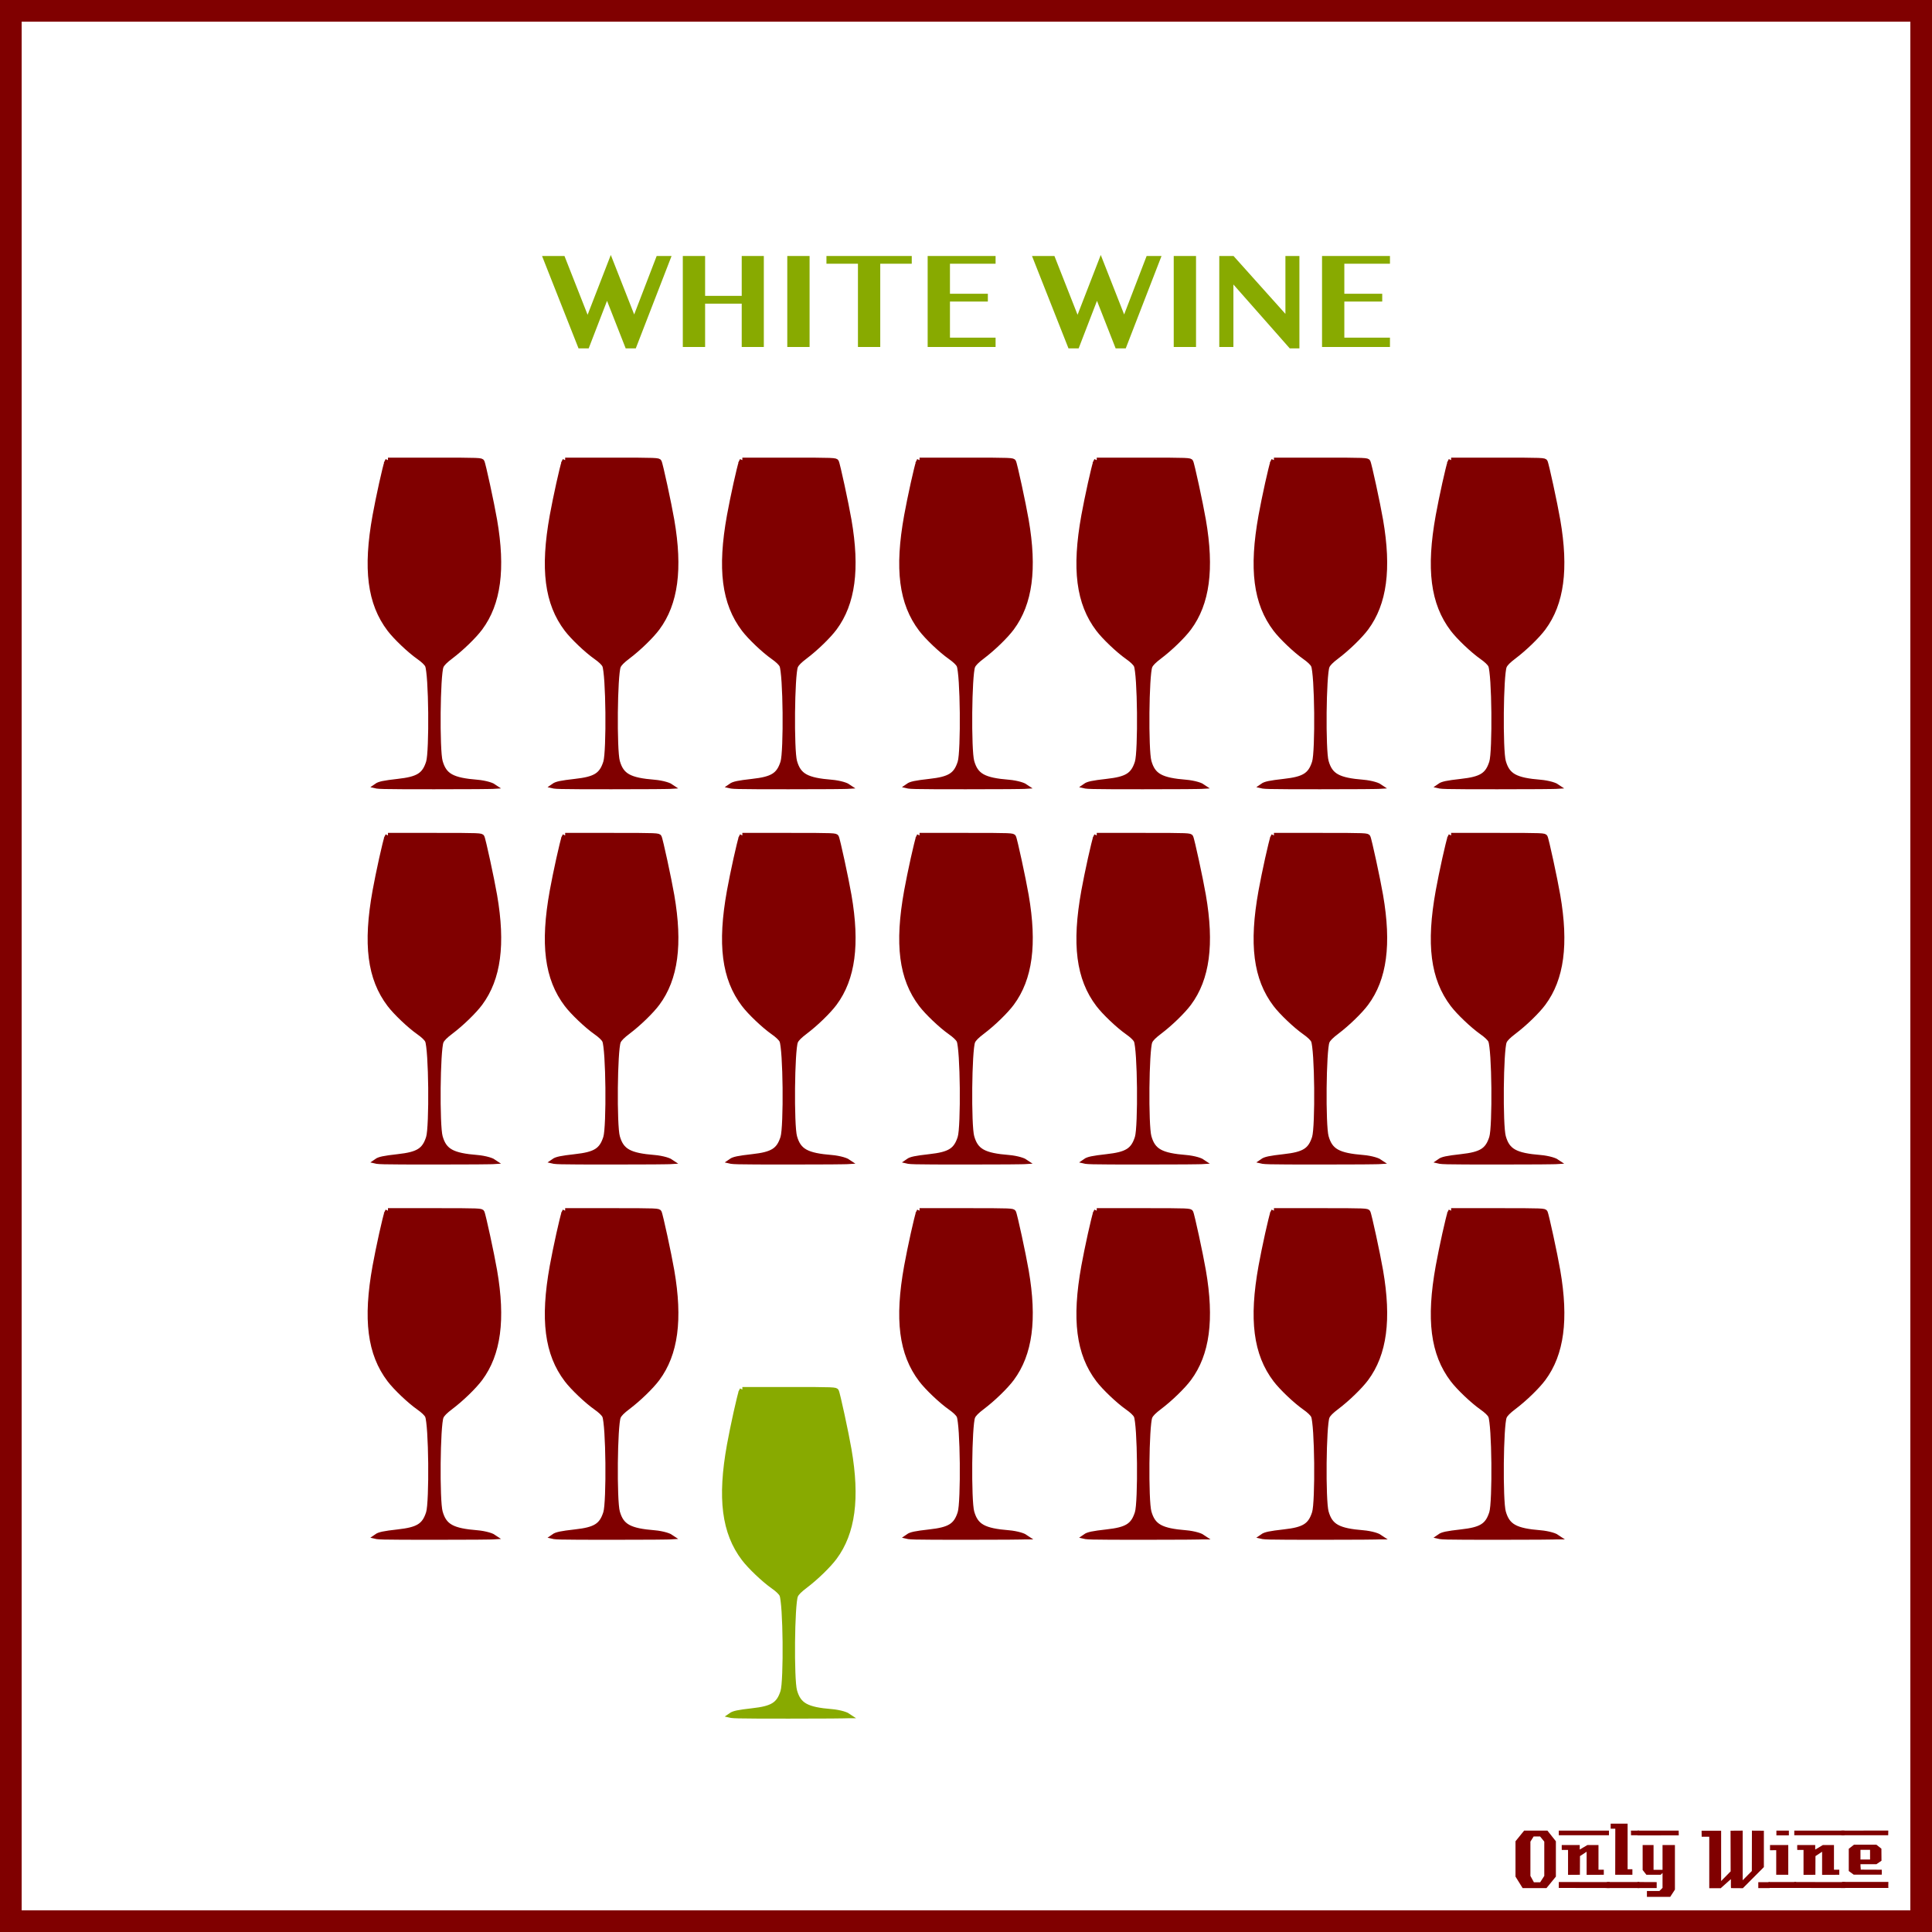 <?xml version="1.0" encoding="UTF-8" standalone="no"?>
<!-- Created with Inkscape (http://www.inkscape.org/) -->

<svg
   xmlns:svg="http://www.w3.org/2000/svg"
   xmlns="http://www.w3.org/2000/svg"
   xmlns:xlink="http://www.w3.org/1999/xlink"
   xmlns:sodipodi="http://sodipodi.sourceforge.net/DTD/sodipodi-0.dtd"
   xmlns:inkscape="http://www.inkscape.org/namespaces/inkscape"
   width="885.827"
   height="885.827"
   id="svg2"
   version="1.1"
   inkscape:version="0.48+devel r9772"
   sodipodi:docname="OnlyWine-119.svg">
  <rect width="100%" height="100%" fill="#808080" stroke="none"/>
  <g
     inkscape:label="Background"
     inkscape:groupmode="layer"
     id="layer1"
     transform="translate(0,-166.536)"
     sodipodi:insensitive="true">
    <rect
       style="color:#000000;fill:#ffffff;stroke:#800000;stroke-width:9.933;stroke-linecap:butt;stroke-linejoin:miter;stroke-miterlimit:4;stroke-opacity:1;stroke-dasharray:none;stroke-dashoffset:0;marker:none;visibility:visible;display:inline;overflow:visible;enable-background:accumulate"
       id="rect3840"
       width="875.901"
       height="875.894"
       x="4.963"
       y="171.502" />
    <g
       id="g3889"
       style="fill:#800000">
      <path
         d="m 713.379,1026.962 -4.32,5.28 -10.92,0 -3.28,-5.28 0,-16.2 3.96,-4.88 10.68,0 3.88,4.88 0,16.2 m -5.32,-0.32 0,-15.72 -1.92,-2.36 -2.96,0 -1.48,2.36 0,15.72 1.6,2.92 2.88,0 1.88,-2.92"
         style="font-size:40px;font-style:normal;font-variant:normal;font-weight:normal;font-stretch:normal;text-align:start;line-height:125%;letter-spacing:0px;word-spacing:0px;writing-mode:lr-tb;text-anchor:start;fill:#800000;fill-opacity:1;stroke:none;font-family:LambrettistA;-inkscape-font-specification:LambrettistA"
         id="path3847"
         inkscape:connector-curvature="0" />
      <path
         d="m 737.71,1008.002 -23,0 0,-2.12 23,0 0,2.12 m -2.36,18.12 c -3.733,0 -6.36,0.013 -7.88,0.04 l 0,-10.6 -3.04,2 -0.04,8.56 -5.44,0.04 c 0,0 0,-3.813 0,-11.44 l -2.88,0 c -0.027,-1.52 -0.027,-2.267 0,-2.24 l 8.24,0 0,2.08 3.52,-2.08 5.08,0 c -2e-5,0 -2e-5,3.773 0,11.32 l 2.44,0 0,2.32 m 2.68,6.08 -23.32,-0.04 0,-2.72 23.32,0.04 c -2e-5,0 -2e-5,0.907 0,2.72"
         style="font-size:40px;font-style:normal;font-variant:normal;font-weight:normal;font-stretch:normal;text-align:start;line-height:125%;letter-spacing:0px;word-spacing:0px;writing-mode:lr-tb;text-anchor:start;fill:#800000;fill-opacity:1;stroke:none;font-family:LambrettistA;-inkscape-font-specification:LambrettistA"
         id="path3849"
         inkscape:connector-curvature="0" />
      <path
         d="m 751.538,1008.002 -3.72,0 c -10e-6,-0.72 -10e-6,-1.12 0,-1.2 -0.027,-0.08 -0.04,-0.387 -0.04,-0.92 l 3.76,0 0,2.12 m -3.08,18.12 -7.88,0 0.04,-21.12 -2.12,0 0,-2.32 7.76,0 0,20.92 2.2,0 0,2.52 m 3.2,6.08 -14.88,0 c 0,0 0,-0.92 0,-2.76 l 14.84,0 c -10e-6,0.747 0.013,1.667 0.04,2.76"
         style="font-size:40px;font-style:normal;font-variant:normal;font-weight:normal;font-stretch:normal;text-align:start;line-height:125%;letter-spacing:0px;word-spacing:0px;writing-mode:lr-tb;text-anchor:start;fill:#800000;fill-opacity:1;stroke:none;font-family:LambrettistA;-inkscape-font-specification:LambrettistA"
         id="path3851"
         inkscape:connector-curvature="0" />
      <path
         d="m 769.717,1008.042 -18.92,0.04 c 0,-1.467 0,-2.2 0,-2.2 l 18.88,0 c 0.027,1.333 0.04,2.053 0.04,2.16 m -1.76,24.88 -2.16,3.32 -10.68,0 0,-2.68 5.72,0 1.44,-1.44 0,-6.84 -0.84,0.84 -6.56,0 -1.72,-2.2 0,-11.44 5,0 0,11.36 4.12,0 0,-11.36 5.68,0 0,20.44 m -8.36,-0.72 -8.8,0 0,-2.76 8.8,0.04 0,2.72"
         style="font-size:40px;font-style:normal;font-variant:normal;font-weight:normal;font-stretch:normal;text-align:start;line-height:125%;letter-spacing:0px;word-spacing:0px;writing-mode:lr-tb;text-anchor:start;fill:#800000;fill-opacity:1;stroke:none;font-family:LambrettistA;-inkscape-font-specification:LambrettistA"
         id="path3853"
         inkscape:connector-curvature="0" />
      <path
         d="m 811.381,1032.242 -5.2,0 0,-2.72 5.2,0 0,2.72 m -2.64,-9.64 -9.64,9.68 c -2,0 -3.8,-0.013 -5.4,-0.04 -0.08,0 -0.107,-1.373 -0.08,-4.12 l -4.76,4.24 c -10e-6,-0.027 -0.013,-0.053 -0.04,-0.08 l -5.12,0 c -10e-6,0 -10e-6,-7.867 0,-23.6 l -3.48,0 -0.04,-2.76 8.96,0 0,23.08 4.36,-4.44 -0.04,-18.64 c 2.187,10e-5 4.04,-0.013 5.56,-0.04 l 0,22.76 4.2,-4.24 0.04,-18.52 c 1.387,0.027 3.213,0.04 5.48,0.04 -3e-5,3.28 -3e-5,8.84 0,16.68"
         style="font-size:40px;font-style:normal;font-variant:normal;font-weight:normal;font-stretch:normal;text-align:start;line-height:125%;letter-spacing:0px;word-spacing:0px;writing-mode:lr-tb;text-anchor:start;fill:#800000;fill-opacity:1;stroke:none;font-family:LambrettistA;-inkscape-font-specification:LambrettistA"
         id="path3855"
         inkscape:connector-curvature="0" />
      <path
         d="m 820.202,1008.042 -5.72,0 0,-2.16 5.72,0 0,2.16 m -0.28,18.08 -5.52,0 c -0.027,-2.16 -0.027,-5.92 0,-11.28 l -2.84,0.04 c -0.027,-1.573 -0.027,-2.373 0,-2.4 l 8.36,0 0,13.64 m 3.6,6.04 -12.64,0 c 0,0 0,-0.907 0,-2.72 l 12.64,0 0,2.72"
         style="font-size:40px;font-style:normal;font-variant:normal;font-weight:normal;font-stretch:normal;text-align:start;line-height:125%;letter-spacing:0px;word-spacing:0px;writing-mode:lr-tb;text-anchor:start;fill:#800000;fill-opacity:1;stroke:none;font-family:LambrettistA;-inkscape-font-specification:LambrettistA"
         id="path3857"
         inkscape:connector-curvature="0" />
      <path
         d="m 845.679,1008.002 -23,0 0,-2.12 23,0 0,2.12 m -2.36,18.12 c -3.733,0 -6.36,0.013 -7.88,0.04 l 0,-10.6 -3.04,2 -0.04,8.56 -5.44,0.04 c 0,0 0,-3.813 0,-11.44 l -2.88,0 c -0.027,-1.52 -0.027,-2.267 0,-2.24 l 8.24,0 0,2.08 3.52,-2.08 5.08,0 c -2e-5,0 -2e-5,3.773 0,11.32 l 2.44,0 0,2.32 m 2.68,6.08 -23.32,-0.04 0,-2.72 23.32,0.04 c -2e-5,0 -2e-5,0.907 0,2.72"
         style="font-size:40px;font-style:normal;font-variant:normal;font-weight:normal;font-stretch:normal;text-align:start;line-height:125%;letter-spacing:0px;word-spacing:0px;writing-mode:lr-tb;text-anchor:start;fill:#800000;fill-opacity:1;stroke:none;font-family:LambrettistA;-inkscape-font-specification:LambrettistA"
         id="path3859"
         inkscape:connector-curvature="0" />
      <path
         d="m 865.787,1005.842 -0.04,2.16 -21.48,0 c 0,10e-5 0,-0.707 0,-2.12 l 21.52,-0.04 m -3,20.24 -12.84,0 -2.28,-1.68 0,-10.2 2.4,-1.88 10.24,0 2.32,1.84 0.04,5.52 -2.32,1.6 -7.32,0 c -10e-6,0.64 0.013,1.067 0.04,1.28 0.053,0.213 0.08,0.613 0.08,1.2 l 9.64,0.04 c 0.053,0.907 0.053,1.667 0,2.28 m 3.04,6.08 -21.24,0 c 0,0 0,-0.92 0,-2.76 l 21.24,0 c -0.053,1.493 -0.053,2.413 0,2.76 m -8.4,-13.04 0,-4.44 -4.4,0 0,4.44 4.4,0"
         style="font-size:40px;font-style:normal;font-variant:normal;font-weight:normal;font-stretch:normal;text-align:start;line-height:125%;letter-spacing:0px;word-spacing:0px;writing-mode:lr-tb;text-anchor:start;fill:#800000;fill-opacity:1;stroke:none;font-family:LambrettistA;-inkscape-font-specification:LambrettistA"
         id="path3861"
         inkscape:connector-curvature="0" />
    </g>
  </g>
  <g
     inkscape:groupmode="layer"
     id="layer2"
     inkscape:label="Draw">
    <g
       id="g7421">
      <g
         transform="translate(-1.1083237e-6,15)"
         id="g239776">
        <path
           inkscape:connector-curvature="0"
           id="path5180"
           d="m 177.882,196.015 21.324,0 c 10.422,0 15.797,0.012 18.613,0.126 1.408,0.057 2.185,0.14 2.599,0.253 0.413,0.113 0.444,0.2 0.548,0.393 0.016,0.03 0.068,0.164 0.126,0.351 0.058,0.187 0.129,0.427 0.211,0.73 0.163,0.607 0.371,1.436 0.604,2.416 0.467,1.961 1.05,4.558 1.658,7.361 1.216,5.606 2.519,12.034 3.175,15.832 3.877,22.456 1.761,38.177 -6.616,49.462 -2.744,3.696 -8.564,9.341 -13.401,12.994 -2.622,1.981 -4.002,3.351 -4.509,4.565 -0.218,0.522 -0.377,1.46 -0.534,2.781 -0.156,1.321 -0.293,3.016 -0.407,4.945 -0.228,3.857 -0.374,8.696 -0.421,13.584 -0.047,4.888 0.003,9.826 0.155,13.865 0.152,4.039 0.4,7.149 0.787,8.513 0.923,3.257 2.303,5.438 4.917,6.883 2.613,1.445 6.423,2.172 12.207,2.641 1.666,0.135 3.57,0.502 5.043,0.927 0.737,0.213 1.364,0.451 1.798,0.66 0.165,0.08 0.265,0.142 0.365,0.211 -0.047,0.003 -0.071,0.012 -0.126,0.014 -0.365,0.016 -0.903,0.028 -1.601,0.042 -1.396,0.028 -3.419,0.05 -5.914,0.07 -4.989,0.04 -11.871,0.06 -19.442,0.056 -12.275,-0.007 -19.13,-0.021 -22.813,-0.112 -1.841,-0.046 -2.901,-0.111 -3.414,-0.197 -0.057,-0.01 -0.083,-0.018 -0.126,-0.028 1.229,-0.864 3.242,-1.315 9.805,-2.051 4.594,-0.515 7.616,-1.207 9.749,-2.529 2.133,-1.322 3.333,-3.273 4.27,-6.195 0.423,-1.318 0.681,-4.473 0.843,-8.597 0.162,-4.125 0.223,-9.195 0.169,-14.216 -0.054,-5.021 -0.215,-9.992 -0.464,-13.935 -0.124,-1.971 -0.28,-3.68 -0.45,-5.015 -0.17,-1.335 -0.334,-2.277 -0.576,-2.781 -0.495,-1.029 -2.03,-2.453 -4.018,-3.849 -4.214,-2.959 -10.556,-8.993 -13.359,-12.685 -9.045,-11.913 -11.074,-27.591 -6.659,-52.046 0.725,-4.016 1.907,-9.776 2.992,-14.694 0.542,-2.459 1.069,-4.7 1.489,-6.42 0.21,-0.86 0.396,-1.596 0.548,-2.149 0.152,-0.553 0.275,-0.932 0.337,-1.068 l 0.52,-1.11 z"
           style="font-size:medium;font-style:normal;font-variant:normal;font-weight:normal;font-stretch:normal;text-indent:0;text-align:start;text-decoration:none;line-height:normal;letter-spacing:normal;word-spacing:normal;text-transform:none;direction:ltr;block-progression:tb;writing-mode:lr-tb;text-anchor:start;baseline-shift:baseline;color:#000000;fill:#800000;fill-opacity:1;fill-rule:nonzero;stroke:#800000;stroke-width:2.382;stroke-miterlimit:4;stroke-dasharray:none;marker:none;visibility:visible;display:inline;overflow:visible;enable-background:accumulate;font-family:Sans;-inkscape-font-specification:Sans" />
        <path
           style="font-size:medium;font-style:normal;font-variant:normal;font-weight:normal;font-stretch:normal;text-indent:0;text-align:start;text-decoration:none;line-height:normal;letter-spacing:normal;word-spacing:normal;text-transform:none;direction:ltr;block-progression:tb;writing-mode:lr-tb;text-anchor:start;baseline-shift:baseline;color:#000000;fill:#800000;fill-opacity:1;fill-rule:nonzero;stroke:#800000;stroke-width:2.382;stroke-miterlimit:4;stroke-dasharray:none;marker:none;visibility:visible;display:inline;overflow:visible;enable-background:accumulate;font-family:Sans;-inkscape-font-specification:Sans"
           d="m 259.126,196.015 21.324,0 c 10.422,0 15.797,0.012 18.613,0.126 1.408,0.057 2.185,0.14 2.599,0.253 0.413,0.113 0.444,0.2 0.548,0.393 0.016,0.03 0.068,0.164 0.126,0.351 0.058,0.187 0.129,0.427 0.211,0.73 0.163,0.607 0.371,1.436 0.604,2.416 0.467,1.961 1.05,4.558 1.658,7.361 1.216,5.606 2.519,12.034 3.175,15.832 3.877,22.456 1.761,38.177 -6.616,49.462 -2.744,3.696 -8.564,9.341 -13.401,12.994 -2.622,1.981 -4.002,3.351 -4.509,4.565 -0.218,0.522 -0.377,1.46 -0.534,2.781 -0.156,1.321 -0.293,3.016 -0.407,4.945 -0.228,3.857 -0.374,8.696 -0.421,13.584 -0.047,4.888 0.003,9.826 0.155,13.865 0.152,4.039 0.4,7.149 0.787,8.513 0.923,3.257 2.303,5.438 4.917,6.883 2.613,1.445 6.423,2.172 12.207,2.641 1.666,0.135 3.57,0.502 5.043,0.927 0.737,0.213 1.364,0.451 1.798,0.66 0.165,0.08 0.265,0.142 0.365,0.211 -0.047,0.003 -0.071,0.012 -0.126,0.014 -0.365,0.016 -0.903,0.028 -1.601,0.042 -1.396,0.028 -3.419,0.05 -5.914,0.07 -4.989,0.04 -11.871,0.06 -19.442,0.056 -12.275,-0.007 -19.13,-0.021 -22.813,-0.112 -1.841,-0.046 -2.901,-0.111 -3.414,-0.197 -0.057,-0.01 -0.083,-0.018 -0.126,-0.028 1.229,-0.864 3.242,-1.315 9.805,-2.051 4.594,-0.515 7.616,-1.207 9.749,-2.529 2.133,-1.322 3.333,-3.273 4.27,-6.195 0.423,-1.318 0.681,-4.473 0.843,-8.597 0.162,-4.125 0.223,-9.195 0.169,-14.216 -0.054,-5.021 -0.215,-9.992 -0.464,-13.935 -0.124,-1.971 -0.28,-3.68 -0.45,-5.015 -0.17,-1.335 -0.334,-2.277 -0.576,-2.781 -0.495,-1.029 -2.03,-2.453 -4.018,-3.849 -4.214,-2.959 -10.556,-8.993 -13.359,-12.685 -9.045,-11.913 -11.074,-27.591 -6.659,-52.046 0.725,-4.016 1.907,-9.776 2.992,-14.694 0.542,-2.459 1.069,-4.7 1.489,-6.42 0.21,-0.86 0.396,-1.596 0.548,-2.149 0.152,-0.553 0.275,-0.932 0.337,-1.068 l 0.52,-1.11 z"
           id="path239616"
           inkscape:connector-curvature="0" />
        <path
           inkscape:connector-curvature="0"
           id="path239618"
           d="m 340.37,196.015 21.324,0 c 10.422,0 15.797,0.012 18.613,0.126 1.408,0.057 2.185,0.14 2.599,0.253 0.413,0.113 0.444,0.2 0.548,0.393 0.016,0.03 0.068,0.164 0.126,0.351 0.058,0.187 0.129,0.427 0.211,0.73 0.163,0.607 0.371,1.436 0.604,2.416 0.467,1.961 1.05,4.558 1.658,7.361 1.216,5.606 2.519,12.034 3.175,15.832 3.877,22.456 1.761,38.177 -6.616,49.462 -2.744,3.696 -8.564,9.341 -13.401,12.994 -2.622,1.981 -4.002,3.351 -4.509,4.565 -0.218,0.522 -0.377,1.46 -0.534,2.781 -0.156,1.321 -0.293,3.016 -0.407,4.945 -0.228,3.857 -0.374,8.696 -0.421,13.584 -0.047,4.888 0.003,9.826 0.155,13.865 0.152,4.039 0.4,7.149 0.787,8.513 0.923,3.257 2.303,5.438 4.917,6.883 2.613,1.445 6.423,2.172 12.207,2.641 1.666,0.135 3.57,0.502 5.043,0.927 0.737,0.213 1.364,0.451 1.798,0.66 0.165,0.08 0.265,0.142 0.365,0.211 -0.047,0.003 -0.071,0.012 -0.126,0.014 -0.365,0.016 -0.903,0.028 -1.601,0.042 -1.396,0.028 -3.419,0.05 -5.914,0.07 -4.989,0.04 -11.871,0.06 -19.442,0.056 -12.275,-0.007 -19.13,-0.021 -22.813,-0.112 -1.841,-0.046 -2.901,-0.111 -3.414,-0.197 -0.057,-0.01 -0.083,-0.018 -0.126,-0.028 1.229,-0.864 3.242,-1.315 9.805,-2.051 4.594,-0.515 7.616,-1.207 9.749,-2.529 2.133,-1.322 3.333,-3.273 4.27,-6.195 0.423,-1.318 0.681,-4.473 0.843,-8.597 0.162,-4.125 0.223,-9.195 0.169,-14.216 -0.054,-5.021 -0.215,-9.992 -0.464,-13.935 -0.124,-1.971 -0.28,-3.68 -0.45,-5.015 -0.17,-1.335 -0.334,-2.277 -0.576,-2.781 -0.495,-1.029 -2.03,-2.453 -4.018,-3.849 -4.214,-2.959 -10.556,-8.993 -13.359,-12.685 -9.045,-11.913 -11.074,-27.591 -6.659,-52.046 0.725,-4.016 1.907,-9.776 2.992,-14.694 0.542,-2.459 1.069,-4.7 1.489,-6.42 0.21,-0.86 0.396,-1.596 0.548,-2.149 0.152,-0.553 0.275,-0.932 0.337,-1.068 l 0.52,-1.11 z"
           style="font-size:medium;font-style:normal;font-variant:normal;font-weight:normal;font-stretch:normal;text-indent:0;text-align:start;text-decoration:none;line-height:normal;letter-spacing:normal;word-spacing:normal;text-transform:none;direction:ltr;block-progression:tb;writing-mode:lr-tb;text-anchor:start;baseline-shift:baseline;color:#000000;fill:#800000;fill-opacity:1;fill-rule:nonzero;stroke:#800000;stroke-width:2.382;stroke-miterlimit:4;stroke-dasharray:none;marker:none;visibility:visible;display:inline;overflow:visible;enable-background:accumulate;font-family:Sans;-inkscape-font-specification:Sans" />
        <path
           style="font-size:medium;font-style:normal;font-variant:normal;font-weight:normal;font-stretch:normal;text-indent:0;text-align:start;text-decoration:none;line-height:normal;letter-spacing:normal;word-spacing:normal;text-transform:none;direction:ltr;block-progression:tb;writing-mode:lr-tb;text-anchor:start;baseline-shift:baseline;color:#000000;fill:#800000;fill-opacity:1;fill-rule:nonzero;stroke:#800000;stroke-width:2.382;stroke-miterlimit:4;stroke-dasharray:none;marker:none;visibility:visible;display:inline;overflow:visible;enable-background:accumulate;font-family:Sans;-inkscape-font-specification:Sans"
           d="m 421.615,196.015 21.324,0 c 10.422,0 15.797,0.012 18.613,0.126 1.408,0.057 2.185,0.14 2.599,0.253 0.413,0.113 0.444,0.2 0.548,0.393 0.016,0.03 0.068,0.164 0.126,0.351 0.058,0.187 0.129,0.427 0.211,0.73 0.163,0.607 0.371,1.436 0.604,2.416 0.467,1.961 1.05,4.558 1.658,7.361 1.216,5.606 2.519,12.034 3.175,15.832 3.877,22.456 1.761,38.177 -6.616,49.462 -2.744,3.696 -8.564,9.341 -13.401,12.994 -2.622,1.981 -4.002,3.351 -4.509,4.565 -0.218,0.522 -0.377,1.46 -0.534,2.781 -0.156,1.321 -0.293,3.016 -0.407,4.945 -0.228,3.857 -0.374,8.696 -0.421,13.584 -0.047,4.888 0.003,9.826 0.155,13.865 0.152,4.039 0.4,7.149 0.787,8.513 0.923,3.257 2.303,5.438 4.917,6.883 2.613,1.445 6.423,2.172 12.207,2.641 1.666,0.135 3.57,0.502 5.043,0.927 0.737,0.213 1.364,0.451 1.798,0.66 0.165,0.08 0.265,0.142 0.365,0.211 -0.047,0.003 -0.071,0.012 -0.126,0.014 -0.365,0.016 -0.903,0.028 -1.601,0.042 -1.396,0.028 -3.419,0.05 -5.914,0.07 -4.989,0.04 -11.871,0.06 -19.442,0.056 -12.275,-0.007 -19.13,-0.021 -22.813,-0.112 -1.841,-0.046 -2.901,-0.111 -3.414,-0.197 -0.057,-0.01 -0.083,-0.018 -0.126,-0.028 1.229,-0.864 3.242,-1.315 9.805,-2.051 4.594,-0.515 7.616,-1.207 9.749,-2.529 2.133,-1.322 3.333,-3.273 4.27,-6.195 0.423,-1.318 0.681,-4.473 0.843,-8.597 0.162,-4.125 0.223,-9.195 0.169,-14.216 -0.054,-5.021 -0.215,-9.992 -0.464,-13.935 -0.124,-1.971 -0.28,-3.68 -0.45,-5.015 -0.17,-1.335 -0.334,-2.277 -0.576,-2.781 -0.495,-1.029 -2.03,-2.453 -4.018,-3.849 -4.214,-2.959 -10.556,-8.993 -13.359,-12.685 -9.045,-11.913 -11.074,-27.591 -6.659,-52.046 0.725,-4.016 1.907,-9.776 2.992,-14.694 0.542,-2.459 1.069,-4.7 1.489,-6.42 0.21,-0.86 0.396,-1.596 0.548,-2.149 0.152,-0.553 0.275,-0.932 0.337,-1.068 l 0.52,-1.11 z"
           id="path239620"
           inkscape:connector-curvature="0" />
        <path
           inkscape:connector-curvature="0"
           id="path239622"
           d="m 502.859,196.015 21.324,0 c 10.422,0 15.797,0.012 18.613,0.126 1.408,0.057 2.185,0.14 2.599,0.253 0.413,0.113 0.444,0.2 0.548,0.393 0.016,0.03 0.068,0.164 0.126,0.351 0.058,0.187 0.129,0.427 0.211,0.73 0.163,0.607 0.371,1.436 0.604,2.416 0.467,1.961 1.05,4.558 1.658,7.361 1.216,5.606 2.519,12.034 3.175,15.832 3.877,22.456 1.761,38.177 -6.616,49.462 -2.744,3.696 -8.564,9.341 -13.401,12.994 -2.622,1.981 -4.002,3.351 -4.509,4.565 -0.218,0.522 -0.377,1.46 -0.534,2.781 -0.156,1.321 -0.293,3.016 -0.407,4.945 -0.228,3.857 -0.374,8.696 -0.421,13.584 -0.047,4.888 0.003,9.826 0.155,13.865 0.152,4.039 0.4,7.149 0.787,8.513 0.923,3.257 2.303,5.438 4.917,6.883 2.613,1.445 6.423,2.172 12.207,2.641 1.666,0.135 3.57,0.502 5.043,0.927 0.737,0.213 1.364,0.451 1.798,0.66 0.165,0.08 0.265,0.142 0.365,0.211 -0.047,0.003 -0.071,0.012 -0.126,0.014 -0.365,0.016 -0.903,0.028 -1.601,0.042 -1.396,0.028 -3.419,0.05 -5.914,0.07 -4.989,0.04 -11.871,0.06 -19.442,0.056 -12.275,-0.007 -19.13,-0.021 -22.813,-0.112 -1.841,-0.046 -2.901,-0.111 -3.414,-0.197 -0.057,-0.01 -0.083,-0.018 -0.126,-0.028 1.229,-0.864 3.242,-1.315 9.805,-2.051 4.594,-0.515 7.616,-1.207 9.749,-2.529 2.133,-1.322 3.333,-3.273 4.27,-6.195 0.423,-1.318 0.681,-4.473 0.843,-8.597 0.162,-4.125 0.223,-9.195 0.169,-14.216 -0.054,-5.021 -0.215,-9.992 -0.464,-13.935 -0.124,-1.971 -0.28,-3.68 -0.45,-5.015 -0.17,-1.335 -0.334,-2.277 -0.576,-2.781 -0.495,-1.029 -2.03,-2.453 -4.018,-3.849 -4.214,-2.959 -10.556,-8.993 -13.359,-12.685 -9.045,-11.913 -11.074,-27.591 -6.659,-52.046 0.725,-4.016 1.907,-9.776 2.992,-14.694 0.542,-2.459 1.069,-4.7 1.489,-6.42 0.21,-0.86 0.396,-1.596 0.548,-2.149 0.152,-0.553 0.275,-0.932 0.337,-1.068 l 0.52,-1.11 z"
           style="font-size:medium;font-style:normal;font-variant:normal;font-weight:normal;font-stretch:normal;text-indent:0;text-align:start;text-decoration:none;line-height:normal;letter-spacing:normal;word-spacing:normal;text-transform:none;direction:ltr;block-progression:tb;writing-mode:lr-tb;text-anchor:start;baseline-shift:baseline;color:#000000;fill:#800000;fill-opacity:1;fill-rule:nonzero;stroke:#800000;stroke-width:2.382;stroke-miterlimit:4;stroke-dasharray:none;marker:none;visibility:visible;display:inline;overflow:visible;enable-background:accumulate;font-family:Sans;-inkscape-font-specification:Sans" />
        <path
           style="font-size:medium;font-style:normal;font-variant:normal;font-weight:normal;font-stretch:normal;text-indent:0;text-align:start;text-decoration:none;line-height:normal;letter-spacing:normal;word-spacing:normal;text-transform:none;direction:ltr;block-progression:tb;writing-mode:lr-tb;text-anchor:start;baseline-shift:baseline;color:#000000;fill:#800000;fill-opacity:1;fill-rule:nonzero;stroke:#800000;stroke-width:2.382;stroke-miterlimit:4;stroke-dasharray:none;marker:none;visibility:visible;display:inline;overflow:visible;enable-background:accumulate;font-family:Sans;-inkscape-font-specification:Sans"
           d="m 584.103,196.015 21.324,0 c 10.422,0 15.797,0.012 18.613,0.126 1.408,0.057 2.185,0.14 2.599,0.253 0.413,0.113 0.444,0.2 0.548,0.393 0.016,0.03 0.068,0.164 0.126,0.351 0.058,0.187 0.129,0.427 0.211,0.73 0.163,0.607 0.371,1.436 0.604,2.416 0.467,1.961 1.05,4.558 1.658,7.361 1.216,5.606 2.519,12.034 3.175,15.832 3.877,22.456 1.761,38.177 -6.616,49.462 -2.744,3.696 -8.564,9.341 -13.401,12.994 -2.622,1.981 -4.002,3.351 -4.509,4.565 -0.218,0.522 -0.377,1.46 -0.534,2.781 -0.156,1.321 -0.293,3.016 -0.407,4.945 -0.228,3.857 -0.374,8.696 -0.421,13.584 -0.047,4.888 0.003,9.826 0.155,13.865 0.152,4.039 0.4,7.149 0.787,8.513 0.923,3.257 2.303,5.438 4.917,6.883 2.613,1.445 6.423,2.172 12.207,2.641 1.666,0.135 3.57,0.502 5.043,0.927 0.737,0.213 1.364,0.451 1.798,0.66 0.165,0.08 0.265,0.142 0.365,0.211 -0.047,0.003 -0.071,0.012 -0.126,0.014 -0.365,0.016 -0.903,0.028 -1.601,0.042 -1.396,0.028 -3.419,0.05 -5.914,0.07 -4.989,0.04 -11.871,0.06 -19.442,0.056 -12.275,-0.007 -19.13,-0.021 -22.813,-0.112 -1.841,-0.046 -2.901,-0.111 -3.414,-0.197 -0.057,-0.01 -0.083,-0.018 -0.126,-0.028 1.229,-0.864 3.242,-1.315 9.805,-2.051 4.594,-0.515 7.616,-1.207 9.749,-2.529 2.133,-1.322 3.333,-3.273 4.27,-6.195 0.423,-1.318 0.681,-4.473 0.843,-8.597 0.162,-4.125 0.223,-9.195 0.169,-14.216 -0.054,-5.021 -0.215,-9.992 -0.464,-13.935 -0.124,-1.971 -0.28,-3.68 -0.45,-5.015 -0.17,-1.335 -0.334,-2.277 -0.576,-2.781 -0.495,-1.029 -2.03,-2.453 -4.018,-3.849 -4.214,-2.959 -10.556,-8.993 -13.359,-12.685 -9.045,-11.913 -11.074,-27.591 -6.659,-52.046 0.725,-4.016 1.907,-9.776 2.992,-14.694 0.542,-2.459 1.069,-4.7 1.489,-6.42 0.21,-0.86 0.396,-1.596 0.548,-2.149 0.152,-0.553 0.275,-0.932 0.337,-1.068 l 0.52,-1.11 z"
           id="path239624"
           inkscape:connector-curvature="0" />
        <path
           inkscape:connector-curvature="0"
           id="path239626"
           d="m 665.347,196.015 21.324,0 c 10.422,0 15.797,0.012 18.613,0.126 1.408,0.057 2.185,0.14 2.599,0.253 0.413,0.113 0.444,0.2 0.548,0.393 0.016,0.03 0.068,0.164 0.126,0.351 0.058,0.187 0.129,0.427 0.211,0.73 0.163,0.607 0.371,1.436 0.604,2.416 0.467,1.961 1.05,4.558 1.658,7.361 1.216,5.606 2.519,12.034 3.175,15.832 3.877,22.456 1.761,38.177 -6.616,49.462 -2.744,3.696 -8.564,9.341 -13.401,12.994 -2.622,1.981 -4.002,3.351 -4.509,4.565 -0.218,0.522 -0.377,1.46 -0.534,2.781 -0.156,1.321 -0.293,3.016 -0.407,4.945 -0.228,3.857 -0.374,8.696 -0.421,13.584 -0.047,4.888 0.003,9.826 0.155,13.865 0.152,4.039 0.4,7.149 0.787,8.513 0.923,3.257 2.303,5.438 4.917,6.883 2.613,1.445 6.423,2.172 12.207,2.641 1.666,0.135 3.57,0.502 5.043,0.927 0.737,0.213 1.364,0.451 1.798,0.66 0.165,0.08 0.265,0.142 0.365,0.211 -0.047,0.003 -0.071,0.012 -0.126,0.014 -0.365,0.016 -0.903,0.028 -1.601,0.042 -1.396,0.028 -3.419,0.05 -5.914,0.07 -4.989,0.04 -11.871,0.06 -19.442,0.056 -12.275,-0.007 -19.13,-0.021 -22.813,-0.112 -1.841,-0.046 -2.901,-0.111 -3.414,-0.197 -0.057,-0.01 -0.083,-0.018 -0.126,-0.028 1.229,-0.864 3.242,-1.315 9.805,-2.051 4.594,-0.515 7.616,-1.207 9.749,-2.529 2.133,-1.322 3.333,-3.273 4.27,-6.195 0.423,-1.318 0.681,-4.473 0.843,-8.597 0.162,-4.125 0.223,-9.195 0.169,-14.216 -0.054,-5.021 -0.215,-9.992 -0.464,-13.935 -0.124,-1.971 -0.28,-3.68 -0.45,-5.015 -0.17,-1.335 -0.334,-2.277 -0.576,-2.781 -0.495,-1.029 -2.03,-2.453 -4.018,-3.849 -4.214,-2.959 -10.556,-8.993 -13.359,-12.685 -9.045,-11.913 -11.074,-27.591 -6.659,-52.046 0.725,-4.016 1.907,-9.776 2.992,-14.694 0.542,-2.459 1.069,-4.7 1.489,-6.42 0.21,-0.86 0.396,-1.596 0.548,-2.149 0.152,-0.553 0.275,-0.932 0.337,-1.068 l 0.52,-1.11 z"
           style="font-size:medium;font-style:normal;font-variant:normal;font-weight:normal;font-stretch:normal;text-indent:0;text-align:start;text-decoration:none;line-height:normal;letter-spacing:normal;word-spacing:normal;text-transform:none;direction:ltr;block-progression:tb;writing-mode:lr-tb;text-anchor:start;baseline-shift:baseline;color:#000000;fill:#800000;fill-opacity:1;fill-rule:nonzero;stroke:#800000;stroke-width:2.382;stroke-miterlimit:4;stroke-dasharray:none;marker:none;visibility:visible;display:inline;overflow:visible;enable-background:accumulate;font-family:Sans;-inkscape-font-specification:Sans" />
        <path
           style="font-size:medium;font-style:normal;font-variant:normal;font-weight:normal;font-stretch:normal;text-indent:0;text-align:start;text-decoration:none;line-height:normal;letter-spacing:normal;word-spacing:normal;text-transform:none;direction:ltr;block-progression:tb;writing-mode:lr-tb;text-anchor:start;baseline-shift:baseline;color:#000000;fill:#800000;fill-opacity:1;fill-rule:nonzero;stroke:#800000;stroke-width:2.382;stroke-miterlimit:4;stroke-dasharray:none;marker:none;visibility:visible;display:inline;overflow:visible;enable-background:accumulate;font-family:Sans;-inkscape-font-specification:Sans"
           d="m 177.882,368.075 21.324,0 c 10.422,0 15.797,0.012 18.613,0.126 1.408,0.057 2.185,0.14 2.599,0.253 0.413,0.113 0.444,0.2 0.548,0.393 0.016,0.03 0.068,0.164 0.126,0.351 0.058,0.187 0.129,0.427 0.211,0.73 0.163,0.607 0.371,1.436 0.604,2.416 0.467,1.961 1.05,4.558 1.658,7.361 1.216,5.606 2.519,12.034 3.175,15.832 3.877,22.456 1.761,38.177 -6.616,49.462 -2.744,3.696 -8.564,9.341 -13.401,12.994 -2.622,1.981 -4.002,3.351 -4.509,4.565 -0.218,0.522 -0.377,1.46 -0.534,2.781 -0.156,1.321 -0.293,3.016 -0.407,4.945 -0.228,3.857 -0.374,8.696 -0.421,13.584 -0.047,4.888 0.003,9.826 0.155,13.865 0.152,4.039 0.4,7.149 0.787,8.513 0.923,3.257 2.303,5.438 4.917,6.883 2.613,1.445 6.423,2.172 12.207,2.641 1.666,0.135 3.57,0.502 5.043,0.927 0.737,0.213 1.364,0.451 1.798,0.66 0.165,0.08 0.265,0.142 0.365,0.211 -0.047,0.003 -0.071,0.012 -0.126,0.014 -0.365,0.016 -0.903,0.028 -1.601,0.042 -1.396,0.028 -3.419,0.05 -5.914,0.07 -4.989,0.04 -11.871,0.06 -19.442,0.056 -12.275,-0.007 -19.13,-0.021 -22.813,-0.112 -1.841,-0.046 -2.901,-0.111 -3.414,-0.197 -0.057,-0.01 -0.083,-0.018 -0.126,-0.028 1.229,-0.864 3.242,-1.315 9.805,-2.051 4.594,-0.515 7.616,-1.207 9.749,-2.529 2.133,-1.322 3.333,-3.273 4.27,-6.195 0.423,-1.318 0.681,-4.473 0.843,-8.597 0.162,-4.125 0.223,-9.195 0.169,-14.216 -0.054,-5.021 -0.215,-9.992 -0.464,-13.935 -0.124,-1.971 -0.28,-3.68 -0.45,-5.015 -0.17,-1.335 -0.334,-2.277 -0.576,-2.781 -0.495,-1.029 -2.03,-2.453 -4.018,-3.849 -4.214,-2.959 -10.556,-8.993 -13.359,-12.685 -9.045,-11.913 -11.074,-27.591 -6.659,-52.046 0.725,-4.016 1.907,-9.776 2.992,-14.694 0.542,-2.459 1.069,-4.7 1.489,-6.42 0.21,-0.86 0.396,-1.596 0.548,-2.149 0.152,-0.553 0.275,-0.932 0.337,-1.068 l 0.52,-1.11 z"
           id="path239628"
           inkscape:connector-curvature="0" />
        <path
           inkscape:connector-curvature="0"
           id="path239630"
           d="m 259.126,368.075 21.324,0 c 10.422,0 15.797,0.012 18.613,0.126 1.408,0.057 2.185,0.14 2.599,0.253 0.413,0.113 0.444,0.2 0.548,0.393 0.016,0.03 0.068,0.164 0.126,0.351 0.058,0.187 0.129,0.427 0.211,0.73 0.163,0.607 0.371,1.436 0.604,2.416 0.467,1.961 1.05,4.558 1.658,7.361 1.216,5.606 2.519,12.034 3.175,15.832 3.877,22.456 1.761,38.177 -6.616,49.462 -2.744,3.696 -8.564,9.341 -13.401,12.994 -2.622,1.981 -4.002,3.351 -4.509,4.565 -0.218,0.522 -0.377,1.46 -0.534,2.781 -0.156,1.321 -0.293,3.016 -0.407,4.945 -0.228,3.857 -0.374,8.696 -0.421,13.584 -0.047,4.888 0.003,9.826 0.155,13.865 0.152,4.039 0.4,7.149 0.787,8.513 0.923,3.257 2.303,5.438 4.917,6.883 2.613,1.445 6.423,2.172 12.207,2.641 1.666,0.135 3.57,0.502 5.043,0.927 0.737,0.213 1.364,0.451 1.798,0.66 0.165,0.08 0.265,0.142 0.365,0.211 -0.047,0.003 -0.071,0.012 -0.126,0.014 -0.365,0.016 -0.903,0.028 -1.601,0.042 -1.396,0.028 -3.419,0.05 -5.914,0.07 -4.989,0.04 -11.871,0.06 -19.442,0.056 -12.275,-0.007 -19.13,-0.021 -22.813,-0.112 -1.841,-0.046 -2.901,-0.111 -3.414,-0.197 -0.057,-0.01 -0.083,-0.018 -0.126,-0.028 1.229,-0.864 3.242,-1.315 9.805,-2.051 4.594,-0.515 7.616,-1.207 9.749,-2.529 2.133,-1.322 3.333,-3.273 4.27,-6.195 0.423,-1.318 0.681,-4.473 0.843,-8.597 0.162,-4.125 0.223,-9.195 0.169,-14.216 -0.054,-5.021 -0.215,-9.992 -0.464,-13.935 -0.124,-1.971 -0.28,-3.68 -0.45,-5.015 -0.17,-1.335 -0.334,-2.277 -0.576,-2.781 -0.495,-1.029 -2.03,-2.453 -4.018,-3.849 -4.214,-2.959 -10.556,-8.993 -13.359,-12.685 -9.045,-11.913 -11.074,-27.591 -6.659,-52.046 0.725,-4.016 1.907,-9.776 2.992,-14.694 0.542,-2.459 1.069,-4.7 1.489,-6.42 0.21,-0.86 0.396,-1.596 0.548,-2.149 0.152,-0.553 0.275,-0.932 0.337,-1.068 l 0.52,-1.11 z"
           style="font-size:medium;font-style:normal;font-variant:normal;font-weight:normal;font-stretch:normal;text-indent:0;text-align:start;text-decoration:none;line-height:normal;letter-spacing:normal;word-spacing:normal;text-transform:none;direction:ltr;block-progression:tb;writing-mode:lr-tb;text-anchor:start;baseline-shift:baseline;color:#000000;fill:#800000;fill-opacity:1;fill-rule:nonzero;stroke:#800000;stroke-width:2.382;stroke-miterlimit:4;stroke-dasharray:none;marker:none;visibility:visible;display:inline;overflow:visible;enable-background:accumulate;font-family:Sans;-inkscape-font-specification:Sans" />
        <path
           style="font-size:medium;font-style:normal;font-variant:normal;font-weight:normal;font-stretch:normal;text-indent:0;text-align:start;text-decoration:none;line-height:normal;letter-spacing:normal;word-spacing:normal;text-transform:none;direction:ltr;block-progression:tb;writing-mode:lr-tb;text-anchor:start;baseline-shift:baseline;color:#000000;fill:#800000;fill-opacity:1;fill-rule:nonzero;stroke:#800000;stroke-width:2.382;stroke-miterlimit:4;stroke-dasharray:none;marker:none;visibility:visible;display:inline;overflow:visible;enable-background:accumulate;font-family:Sans;-inkscape-font-specification:Sans"
           d="m 340.37,368.075 21.324,0 c 10.422,0 15.797,0.012 18.613,0.126 1.408,0.057 2.185,0.14 2.599,0.253 0.413,0.113 0.444,0.2 0.548,0.393 0.016,0.03 0.068,0.164 0.126,0.351 0.058,0.187 0.129,0.427 0.211,0.73 0.163,0.607 0.371,1.436 0.604,2.416 0.467,1.961 1.05,4.558 1.658,7.361 1.216,5.606 2.519,12.034 3.175,15.832 3.877,22.456 1.761,38.177 -6.616,49.462 -2.744,3.696 -8.564,9.341 -13.401,12.994 -2.622,1.981 -4.002,3.351 -4.509,4.565 -0.218,0.522 -0.377,1.46 -0.534,2.781 -0.156,1.321 -0.293,3.016 -0.407,4.945 -0.228,3.857 -0.374,8.696 -0.421,13.584 -0.047,4.888 0.003,9.826 0.155,13.865 0.152,4.039 0.4,7.149 0.787,8.513 0.923,3.257 2.303,5.438 4.917,6.883 2.613,1.445 6.423,2.172 12.207,2.641 1.666,0.135 3.57,0.502 5.043,0.927 0.737,0.213 1.364,0.451 1.798,0.66 0.165,0.08 0.265,0.142 0.365,0.211 -0.047,0.003 -0.071,0.012 -0.126,0.014 -0.365,0.016 -0.903,0.028 -1.601,0.042 -1.396,0.028 -3.419,0.05 -5.914,0.07 -4.989,0.04 -11.871,0.06 -19.442,0.056 -12.275,-0.007 -19.13,-0.021 -22.813,-0.112 -1.841,-0.046 -2.901,-0.111 -3.414,-0.197 -0.057,-0.01 -0.083,-0.018 -0.126,-0.028 1.229,-0.864 3.242,-1.315 9.805,-2.051 4.594,-0.515 7.616,-1.207 9.749,-2.529 2.133,-1.322 3.333,-3.273 4.27,-6.195 0.423,-1.318 0.681,-4.473 0.843,-8.597 0.162,-4.125 0.223,-9.195 0.169,-14.216 -0.054,-5.021 -0.215,-9.992 -0.464,-13.935 -0.124,-1.971 -0.28,-3.68 -0.45,-5.015 -0.17,-1.335 -0.334,-2.277 -0.576,-2.781 -0.495,-1.029 -2.03,-2.453 -4.018,-3.849 -4.214,-2.959 -10.556,-8.993 -13.359,-12.685 -9.045,-11.913 -11.074,-27.591 -6.659,-52.046 0.725,-4.016 1.907,-9.776 2.992,-14.694 0.542,-2.459 1.069,-4.7 1.489,-6.42 0.21,-0.86 0.396,-1.596 0.548,-2.149 0.152,-0.553 0.275,-0.932 0.337,-1.068 l 0.52,-1.11 z"
           id="path239632"
           inkscape:connector-curvature="0" />
        <path
           inkscape:connector-curvature="0"
           id="path239634"
           d="m 421.615,368.075 21.324,0 c 10.422,0 15.797,0.012 18.613,0.126 1.408,0.057 2.185,0.14 2.599,0.253 0.413,0.113 0.444,0.2 0.548,0.393 0.016,0.03 0.068,0.164 0.126,0.351 0.058,0.187 0.129,0.427 0.211,0.73 0.163,0.607 0.371,1.436 0.604,2.416 0.467,1.961 1.05,4.558 1.658,7.361 1.216,5.606 2.519,12.034 3.175,15.832 3.877,22.456 1.761,38.177 -6.616,49.462 -2.744,3.696 -8.564,9.341 -13.401,12.994 -2.622,1.981 -4.002,3.351 -4.509,4.565 -0.218,0.522 -0.377,1.46 -0.534,2.781 -0.156,1.321 -0.293,3.016 -0.407,4.945 -0.228,3.857 -0.374,8.696 -0.421,13.584 -0.047,4.888 0.003,9.826 0.155,13.865 0.152,4.039 0.4,7.149 0.787,8.513 0.923,3.257 2.303,5.438 4.917,6.883 2.613,1.445 6.423,2.172 12.207,2.641 1.666,0.135 3.57,0.502 5.043,0.927 0.737,0.213 1.364,0.451 1.798,0.66 0.165,0.08 0.265,0.142 0.365,0.211 -0.047,0.003 -0.071,0.012 -0.126,0.014 -0.365,0.016 -0.903,0.028 -1.601,0.042 -1.396,0.028 -3.419,0.05 -5.914,0.07 -4.989,0.04 -11.871,0.06 -19.442,0.056 -12.275,-0.007 -19.13,-0.021 -22.813,-0.112 -1.841,-0.046 -2.901,-0.111 -3.414,-0.197 -0.057,-0.01 -0.083,-0.018 -0.126,-0.028 1.229,-0.864 3.242,-1.315 9.805,-2.051 4.594,-0.515 7.616,-1.207 9.749,-2.529 2.133,-1.322 3.333,-3.273 4.27,-6.195 0.423,-1.318 0.681,-4.473 0.843,-8.597 0.162,-4.125 0.223,-9.195 0.169,-14.216 -0.054,-5.021 -0.215,-9.992 -0.464,-13.935 -0.124,-1.971 -0.28,-3.68 -0.45,-5.015 -0.17,-1.335 -0.334,-2.277 -0.576,-2.781 -0.495,-1.029 -2.03,-2.453 -4.018,-3.849 -4.214,-2.959 -10.556,-8.993 -13.359,-12.685 -9.045,-11.913 -11.074,-27.591 -6.659,-52.046 0.725,-4.016 1.907,-9.776 2.992,-14.694 0.542,-2.459 1.069,-4.7 1.489,-6.42 0.21,-0.86 0.396,-1.596 0.548,-2.149 0.152,-0.553 0.275,-0.932 0.337,-1.068 l 0.52,-1.11 z"
           style="font-size:medium;font-style:normal;font-variant:normal;font-weight:normal;font-stretch:normal;text-indent:0;text-align:start;text-decoration:none;line-height:normal;letter-spacing:normal;word-spacing:normal;text-transform:none;direction:ltr;block-progression:tb;writing-mode:lr-tb;text-anchor:start;baseline-shift:baseline;color:#000000;fill:#800000;fill-opacity:1;fill-rule:nonzero;stroke:#800000;stroke-width:2.382;stroke-miterlimit:4;stroke-dasharray:none;marker:none;visibility:visible;display:inline;overflow:visible;enable-background:accumulate;font-family:Sans;-inkscape-font-specification:Sans" />
        <path
           style="font-size:medium;font-style:normal;font-variant:normal;font-weight:normal;font-stretch:normal;text-indent:0;text-align:start;text-decoration:none;line-height:normal;letter-spacing:normal;word-spacing:normal;text-transform:none;direction:ltr;block-progression:tb;writing-mode:lr-tb;text-anchor:start;baseline-shift:baseline;color:#000000;fill:#800000;fill-opacity:1;fill-rule:nonzero;stroke:#800000;stroke-width:2.382;stroke-miterlimit:4;stroke-dasharray:none;marker:none;visibility:visible;display:inline;overflow:visible;enable-background:accumulate;font-family:Sans;-inkscape-font-specification:Sans"
           d="m 502.859,368.075 21.324,0 c 10.422,0 15.797,0.012 18.613,0.126 1.408,0.057 2.185,0.14 2.599,0.253 0.413,0.113 0.444,0.2 0.548,0.393 0.016,0.03 0.068,0.164 0.126,0.351 0.058,0.187 0.129,0.427 0.211,0.73 0.163,0.607 0.371,1.436 0.604,2.416 0.467,1.961 1.05,4.558 1.658,7.361 1.216,5.606 2.519,12.034 3.175,15.832 3.877,22.456 1.761,38.177 -6.616,49.462 -2.744,3.696 -8.564,9.341 -13.401,12.994 -2.622,1.981 -4.002,3.351 -4.509,4.565 -0.218,0.522 -0.377,1.46 -0.534,2.781 -0.156,1.321 -0.293,3.016 -0.407,4.945 -0.228,3.857 -0.374,8.696 -0.421,13.584 -0.047,4.888 0.003,9.826 0.155,13.865 0.152,4.039 0.4,7.149 0.787,8.513 0.923,3.257 2.303,5.438 4.917,6.883 2.613,1.445 6.423,2.172 12.207,2.641 1.666,0.135 3.57,0.502 5.043,0.927 0.737,0.213 1.364,0.451 1.798,0.66 0.165,0.08 0.265,0.142 0.365,0.211 -0.047,0.003 -0.071,0.012 -0.126,0.014 -0.365,0.016 -0.903,0.028 -1.601,0.042 -1.396,0.028 -3.419,0.05 -5.914,0.07 -4.989,0.04 -11.871,0.06 -19.442,0.056 -12.275,-0.007 -19.13,-0.021 -22.813,-0.112 -1.841,-0.046 -2.901,-0.111 -3.414,-0.197 -0.057,-0.01 -0.083,-0.018 -0.126,-0.028 1.229,-0.864 3.242,-1.315 9.805,-2.051 4.594,-0.515 7.616,-1.207 9.749,-2.529 2.133,-1.322 3.333,-3.273 4.27,-6.195 0.423,-1.318 0.681,-4.473 0.843,-8.597 0.162,-4.125 0.223,-9.195 0.169,-14.216 -0.054,-5.021 -0.215,-9.992 -0.464,-13.935 -0.124,-1.971 -0.28,-3.68 -0.45,-5.015 -0.17,-1.335 -0.334,-2.277 -0.576,-2.781 -0.495,-1.029 -2.03,-2.453 -4.018,-3.849 -4.214,-2.959 -10.556,-8.993 -13.359,-12.685 -9.045,-11.913 -11.074,-27.591 -6.659,-52.046 0.725,-4.016 1.907,-9.776 2.992,-14.694 0.542,-2.459 1.069,-4.7 1.489,-6.42 0.21,-0.86 0.396,-1.596 0.548,-2.149 0.152,-0.553 0.275,-0.932 0.337,-1.068 l 0.52,-1.11 z"
           id="path239636"
           inkscape:connector-curvature="0" />
        <path
           inkscape:connector-curvature="0"
           id="path239638"
           d="m 584.103,368.075 21.324,0 c 10.422,0 15.797,0.012 18.613,0.126 1.408,0.057 2.185,0.14 2.599,0.253 0.413,0.112 0.444,0.2 0.548,0.393 0.016,0.03 0.068,0.164 0.126,0.351 0.058,0.187 0.129,0.427 0.211,0.73 0.163,0.607 0.371,1.436 0.604,2.416 0.467,1.961 1.05,4.558 1.658,7.361 1.216,5.606 2.519,12.034 3.175,15.832 3.877,22.456 1.761,38.177 -6.616,49.462 -2.744,3.696 -8.564,9.341 -13.401,12.994 -2.622,1.981 -4.002,3.351 -4.509,4.565 -0.218,0.522 -0.377,1.46 -0.534,2.781 -0.156,1.321 -0.293,3.016 -0.407,4.945 -0.228,3.857 -0.374,8.696 -0.421,13.584 -0.047,4.888 0.003,9.826 0.155,13.865 0.152,4.039 0.4,7.149 0.787,8.513 0.923,3.257 2.303,5.438 4.917,6.883 2.613,1.445 6.423,2.172 12.207,2.641 1.666,0.135 3.57,0.502 5.043,0.927 0.737,0.213 1.364,0.451 1.798,0.66 0.165,0.08 0.265,0.142 0.365,0.211 -0.047,0.003 -0.071,0.012 -0.126,0.014 -0.365,0.016 -0.903,0.028 -1.601,0.042 -1.396,0.028 -3.419,0.05 -5.914,0.07 -4.989,0.04 -11.871,0.06 -19.442,0.056 -12.275,-0.007 -19.13,-0.021 -22.813,-0.112 -1.841,-0.046 -2.901,-0.111 -3.414,-0.197 -0.057,-0.01 -0.083,-0.018 -0.126,-0.028 1.229,-0.864 3.242,-1.315 9.805,-2.051 4.594,-0.515 7.616,-1.207 9.749,-2.529 2.133,-1.321 3.333,-3.273 4.27,-6.195 0.423,-1.318 0.681,-4.473 0.843,-8.597 0.162,-4.125 0.223,-9.195 0.169,-14.216 -0.054,-5.021 -0.215,-9.992 -0.464,-13.935 -0.124,-1.971 -0.28,-3.68 -0.45,-5.015 -0.17,-1.335 -0.334,-2.277 -0.576,-2.781 -0.495,-1.029 -2.03,-2.453 -4.018,-3.849 -4.214,-2.959 -10.556,-8.993 -13.359,-12.685 -9.045,-11.913 -11.074,-27.591 -6.659,-52.046 0.725,-4.016 1.907,-9.776 2.992,-14.694 0.542,-2.459 1.069,-4.7 1.489,-6.42 0.21,-0.86 0.396,-1.596 0.548,-2.149 0.152,-0.553 0.275,-0.932 0.337,-1.068 l 0.52,-1.11 z"
           style="font-size:medium;font-style:normal;font-variant:normal;font-weight:normal;font-stretch:normal;text-indent:0;text-align:start;text-decoration:none;line-height:normal;letter-spacing:normal;word-spacing:normal;text-transform:none;direction:ltr;block-progression:tb;writing-mode:lr-tb;text-anchor:start;baseline-shift:baseline;color:#000000;fill:#800000;fill-opacity:1;fill-rule:nonzero;stroke:#800000;stroke-width:2.382;stroke-miterlimit:4;stroke-dasharray:none;marker:none;visibility:visible;display:inline;overflow:visible;enable-background:accumulate;font-family:Sans;-inkscape-font-specification:Sans" />
        <path
           style="font-size:medium;font-style:normal;font-variant:normal;font-weight:normal;font-stretch:normal;text-indent:0;text-align:start;text-decoration:none;line-height:normal;letter-spacing:normal;word-spacing:normal;text-transform:none;direction:ltr;block-progression:tb;writing-mode:lr-tb;text-anchor:start;baseline-shift:baseline;color:#000000;fill:#800000;fill-opacity:1;fill-rule:nonzero;stroke:#800000;stroke-width:2.382;stroke-miterlimit:4;stroke-dasharray:none;marker:none;visibility:visible;display:inline;overflow:visible;enable-background:accumulate;font-family:Sans;-inkscape-font-specification:Sans"
           d="m 665.347,368.075 21.324,0 c 10.422,0 15.797,0.012 18.613,0.126 1.408,0.057 2.185,0.14 2.599,0.253 0.413,0.113 0.444,0.2 0.548,0.393 0.016,0.03 0.068,0.164 0.126,0.351 0.058,0.187 0.129,0.427 0.211,0.73 0.163,0.607 0.371,1.436 0.604,2.416 0.467,1.961 1.05,4.558 1.658,7.361 1.216,5.606 2.519,12.034 3.175,15.832 3.877,22.456 1.761,38.177 -6.616,49.462 -2.744,3.696 -8.564,9.341 -13.401,12.994 -2.622,1.981 -4.002,3.351 -4.509,4.565 -0.218,0.522 -0.377,1.46 -0.534,2.781 -0.156,1.321 -0.293,3.016 -0.407,4.945 -0.228,3.857 -0.374,8.696 -0.421,13.584 -0.047,4.888 0.003,9.826 0.155,13.865 0.152,4.039 0.4,7.149 0.787,8.513 0.923,3.257 2.303,5.438 4.917,6.883 2.613,1.445 6.423,2.172 12.207,2.641 1.666,0.135 3.57,0.502 5.043,0.927 0.737,0.213 1.364,0.451 1.798,0.66 0.165,0.08 0.265,0.142 0.365,0.211 -0.047,0.003 -0.071,0.012 -0.126,0.014 -0.365,0.016 -0.903,0.028 -1.601,0.042 -1.396,0.028 -3.419,0.05 -5.914,0.07 -4.989,0.04 -11.871,0.06 -19.442,0.056 -12.275,-0.007 -19.13,-0.021 -22.813,-0.112 -1.841,-0.046 -2.901,-0.111 -3.414,-0.197 -0.057,-0.01 -0.083,-0.018 -0.126,-0.028 1.229,-0.864 3.242,-1.315 9.805,-2.051 4.594,-0.515 7.616,-1.207 9.749,-2.529 2.133,-1.322 3.333,-3.273 4.27,-6.195 0.423,-1.318 0.681,-4.473 0.843,-8.597 0.162,-4.125 0.223,-9.195 0.169,-14.216 -0.054,-5.021 -0.215,-9.992 -0.464,-13.935 -0.124,-1.971 -0.28,-3.68 -0.45,-5.015 -0.17,-1.335 -0.334,-2.277 -0.576,-2.781 -0.495,-1.029 -2.03,-2.453 -4.018,-3.849 -4.214,-2.959 -10.556,-8.993 -13.359,-12.685 -9.045,-11.913 -11.074,-27.591 -6.659,-52.046 0.725,-4.016 1.907,-9.776 2.992,-14.694 0.542,-2.459 1.069,-4.7 1.489,-6.42 0.21,-0.86 0.396,-1.596 0.548,-2.149 0.152,-0.553 0.275,-0.932 0.337,-1.068 l 0.52,-1.11 z"
           id="path239640"
           inkscape:connector-curvature="0" />
        <path
           inkscape:connector-curvature="0"
           id="path239642"
           d="m 177.882,540.134 21.324,0 c 10.422,0 15.797,0.012 18.613,0.126 1.408,0.057 2.185,0.14 2.599,0.253 0.413,0.112 0.444,0.2 0.548,0.393 0.016,0.03 0.068,0.164 0.126,0.351 0.058,0.187 0.129,0.427 0.211,0.73 0.163,0.607 0.371,1.436 0.604,2.416 0.467,1.961 1.05,4.558 1.658,7.361 1.216,5.606 2.519,12.034 3.175,15.832 3.877,22.456 1.761,38.177 -6.616,49.462 -2.744,3.696 -8.564,9.341 -13.401,12.994 -2.622,1.981 -4.002,3.351 -4.509,4.565 -0.218,0.522 -0.377,1.46 -0.534,2.781 -0.156,1.321 -0.293,3.016 -0.407,4.945 -0.228,3.857 -0.374,8.696 -0.421,13.584 -0.047,4.888 0.003,9.826 0.155,13.865 0.152,4.039 0.4,7.149 0.787,8.513 0.923,3.257 2.303,5.438 4.917,6.883 2.613,1.445 6.423,2.172 12.207,2.641 1.666,0.135 3.57,0.502 5.043,0.927 0.737,0.213 1.364,0.451 1.798,0.66 0.165,0.08 0.265,0.142 0.365,0.211 -0.047,0.003 -0.071,0.012 -0.126,0.014 -0.365,0.016 -0.903,0.028 -1.601,0.042 -1.396,0.028 -3.419,0.05 -5.914,0.07 -4.989,0.04 -11.871,0.06 -19.442,0.056 -12.275,-0.007 -19.13,-0.021 -22.813,-0.112 -1.841,-0.046 -2.901,-0.111 -3.414,-0.197 -0.057,-0.01 -0.083,-0.018 -0.126,-0.028 1.229,-0.864 3.242,-1.315 9.805,-2.051 4.594,-0.515 7.616,-1.207 9.749,-2.529 2.133,-1.321 3.333,-3.273 4.27,-6.195 0.423,-1.318 0.681,-4.473 0.843,-8.597 0.162,-4.125 0.223,-9.195 0.169,-14.216 -0.054,-5.021 -0.215,-9.992 -0.464,-13.935 -0.124,-1.971 -0.28,-3.68 -0.45,-5.015 -0.17,-1.335 -0.334,-2.277 -0.576,-2.781 -0.495,-1.029 -2.03,-2.453 -4.018,-3.849 -4.214,-2.959 -10.556,-8.993 -13.359,-12.685 -9.045,-11.913 -11.074,-27.591 -6.659,-52.046 0.725,-4.016 1.907,-9.776 2.992,-14.694 0.542,-2.459 1.069,-4.7 1.489,-6.42 0.21,-0.86 0.396,-1.596 0.548,-2.149 0.152,-0.553 0.275,-0.932 0.337,-1.068 l 0.52,-1.11 z"
           style="font-size:medium;font-style:normal;font-variant:normal;font-weight:normal;font-stretch:normal;text-indent:0;text-align:start;text-decoration:none;line-height:normal;letter-spacing:normal;word-spacing:normal;text-transform:none;direction:ltr;block-progression:tb;writing-mode:lr-tb;text-anchor:start;baseline-shift:baseline;color:#000000;fill:#800000;fill-opacity:1;fill-rule:nonzero;stroke:#800000;stroke-width:2.382;stroke-miterlimit:4;stroke-dasharray:none;marker:none;visibility:visible;display:inline;overflow:visible;enable-background:accumulate;font-family:Sans;-inkscape-font-specification:Sans" />
        <path
           style="font-size:medium;font-style:normal;font-variant:normal;font-weight:normal;font-stretch:normal;text-indent:0;text-align:start;text-decoration:none;line-height:normal;letter-spacing:normal;word-spacing:normal;text-transform:none;direction:ltr;block-progression:tb;writing-mode:lr-tb;text-anchor:start;baseline-shift:baseline;color:#000000;fill:#800000;fill-opacity:1;fill-rule:nonzero;stroke:#800000;stroke-width:2.382;stroke-miterlimit:4;stroke-dasharray:none;marker:none;visibility:visible;display:inline;overflow:visible;enable-background:accumulate;font-family:Sans;-inkscape-font-specification:Sans"
           d="m 421.615,540.134 21.324,0 c 10.422,0 15.797,0.012 18.613,0.126 1.408,0.057 2.185,0.14 2.599,0.253 0.413,0.113 0.444,0.2 0.548,0.393 0.016,0.03 0.068,0.164 0.126,0.351 0.058,0.187 0.129,0.427 0.211,0.73 0.163,0.607 0.371,1.436 0.604,2.416 0.467,1.961 1.05,4.558 1.658,7.361 1.216,5.606 2.519,12.034 3.175,15.832 3.877,22.456 1.761,38.177 -6.616,49.462 -2.744,3.696 -8.564,9.341 -13.401,12.994 -2.622,1.981 -4.002,3.351 -4.509,4.565 -0.218,0.522 -0.377,1.46 -0.534,2.781 -0.156,1.321 -0.293,3.016 -0.407,4.945 -0.228,3.857 -0.374,8.696 -0.421,13.584 -0.047,4.888 0.003,9.826 0.155,13.865 0.152,4.039 0.4,7.149 0.787,8.513 0.923,3.257 2.303,5.438 4.917,6.883 2.613,1.445 6.423,2.172 12.207,2.641 1.666,0.135 3.57,0.502 5.043,0.927 0.737,0.213 1.364,0.451 1.798,0.66 0.165,0.079 0.265,0.142 0.365,0.211 -0.047,0 -0.071,0.012 -0.126,0.014 -0.365,0.015 -0.903,0.028 -1.601,0.042 -1.396,0.028 -3.419,0.051 -5.914,0.07 -4.989,0.04 -11.871,0.06 -19.442,0.056 -12.275,-0.008 -19.13,-0.02 -22.813,-0.112 -1.841,-0.045 -2.901,-0.111 -3.414,-0.197 -0.057,-0.009 -0.083,-0.018 -0.126,-0.028 1.229,-0.864 3.242,-1.315 9.805,-2.051 4.594,-0.515 7.616,-1.207 9.749,-2.529 2.133,-1.321 3.333,-3.273 4.27,-6.195 0.423,-1.318 0.681,-4.473 0.843,-8.597 0.162,-4.125 0.223,-9.195 0.169,-14.216 -0.054,-5.021 -0.215,-9.992 -0.464,-13.935 -0.124,-1.971 -0.28,-3.68 -0.45,-5.015 -0.17,-1.335 -0.334,-2.277 -0.576,-2.781 -0.495,-1.029 -2.03,-2.453 -4.018,-3.849 -4.214,-2.959 -10.556,-8.993 -13.359,-12.685 -9.045,-11.913 -11.074,-27.591 -6.659,-52.046 0.725,-4.016 1.907,-9.776 2.992,-14.694 0.542,-2.459 1.069,-4.7 1.489,-6.42 0.21,-0.86 0.396,-1.596 0.548,-2.149 0.152,-0.553 0.275,-0.932 0.337,-1.068 l 0.52,-1.11 z"
           id="path239644"
           inkscape:connector-curvature="0" />
        <path
           inkscape:connector-curvature="0"
           id="path239646"
           d="m 259.126,540.134 21.324,0 c 10.422,0 15.797,0.012 18.613,0.126 1.408,0.057 2.185,0.14 2.599,0.253 0.413,0.112 0.444,0.2 0.548,0.393 0.016,0.03 0.068,0.164 0.126,0.351 0.058,0.187 0.129,0.427 0.211,0.73 0.163,0.607 0.371,1.436 0.604,2.416 0.467,1.961 1.05,4.558 1.658,7.361 1.216,5.606 2.519,12.034 3.175,15.832 3.877,22.456 1.761,38.177 -6.616,49.462 -2.744,3.696 -8.564,9.341 -13.401,12.994 -2.622,1.981 -4.002,3.351 -4.509,4.565 -0.218,0.522 -0.377,1.46 -0.534,2.781 -0.156,1.321 -0.293,3.016 -0.407,4.945 -0.228,3.857 -0.374,8.696 -0.421,13.584 -0.047,4.888 0.003,9.826 0.155,13.865 0.152,4.039 0.4,7.149 0.787,8.513 0.923,3.257 2.303,5.438 4.917,6.883 2.613,1.445 6.423,2.172 12.207,2.641 1.666,0.135 3.57,0.502 5.043,0.927 0.737,0.213 1.364,0.451 1.798,0.66 0.165,0.08 0.265,0.142 0.365,0.211 -0.047,0.003 -0.071,0.012 -0.126,0.014 -0.365,0.016 -0.903,0.028 -1.601,0.042 -1.396,0.028 -3.419,0.05 -5.914,0.07 -4.989,0.04 -11.871,0.06 -19.442,0.056 -12.275,-0.007 -19.13,-0.021 -22.813,-0.112 -1.841,-0.046 -2.901,-0.111 -3.414,-0.197 -0.057,-0.01 -0.083,-0.018 -0.126,-0.028 1.229,-0.864 3.242,-1.315 9.805,-2.051 4.594,-0.515 7.616,-1.207 9.749,-2.529 2.133,-1.321 3.333,-3.273 4.27,-6.195 0.423,-1.318 0.681,-4.473 0.843,-8.597 0.162,-4.125 0.223,-9.195 0.169,-14.216 -0.054,-5.021 -0.215,-9.992 -0.464,-13.935 -0.124,-1.971 -0.28,-3.68 -0.45,-5.015 -0.17,-1.335 -0.334,-2.277 -0.576,-2.781 -0.495,-1.029 -2.03,-2.453 -4.018,-3.849 -4.214,-2.959 -10.556,-8.993 -13.359,-12.685 -9.045,-11.913 -11.074,-27.591 -6.659,-52.046 0.725,-4.016 1.907,-9.776 2.992,-14.694 0.542,-2.459 1.069,-4.7 1.489,-6.42 0.21,-0.86 0.396,-1.596 0.548,-2.149 0.152,-0.553 0.275,-0.932 0.337,-1.068 l 0.52,-1.11 z"
           style="font-size:medium;font-style:normal;font-variant:normal;font-weight:normal;font-stretch:normal;text-indent:0;text-align:start;text-decoration:none;line-height:normal;letter-spacing:normal;word-spacing:normal;text-transform:none;direction:ltr;block-progression:tb;writing-mode:lr-tb;text-anchor:start;baseline-shift:baseline;color:#000000;fill:#800000;fill-opacity:1;fill-rule:nonzero;stroke:#800000;stroke-width:2.382;stroke-miterlimit:4;stroke-dasharray:none;marker:none;visibility:visible;display:inline;overflow:visible;enable-background:accumulate;font-family:Sans;-inkscape-font-specification:Sans" />
        <path
           style="font-size:medium;font-style:normal;font-variant:normal;font-weight:normal;font-stretch:normal;text-indent:0;text-align:start;text-decoration:none;line-height:normal;letter-spacing:normal;word-spacing:normal;text-transform:none;direction:ltr;block-progression:tb;writing-mode:lr-tb;text-anchor:start;baseline-shift:baseline;color:#000000;fill:#88aa00;fill-opacity:1;fill-rule:nonzero;stroke:#88aa00;stroke-width:2.382;stroke-miterlimit:4;stroke-opacity:1;stroke-dasharray:none;marker:none;visibility:visible;display:inline;overflow:visible;enable-background:accumulate;font-family:Sans;-inkscape-font-specification:Sans"
           d="m 340.37,622.134 21.324,0 c 10.422,0 15.797,0.012 18.613,0.126 1.408,0.057 2.185,0.14 2.599,0.253 0.413,0.113 0.444,0.2 0.548,0.393 0.016,0.03 0.068,0.164 0.126,0.351 0.058,0.187 0.129,0.427 0.211,0.73 0.163,0.607 0.371,1.436 0.604,2.416 0.467,1.961 1.05,4.558 1.658,7.361 1.216,5.606 2.519,12.034 3.175,15.832 3.877,22.456 1.761,38.177 -6.616,49.462 -2.744,3.696 -8.564,9.341 -13.401,12.994 -2.622,1.981 -4.002,3.351 -4.509,4.565 -0.218,0.522 -0.377,1.46 -0.534,2.781 -0.156,1.321 -0.293,3.016 -0.407,4.945 -0.228,3.857 -0.374,8.696 -0.421,13.584 -0.047,4.888 0.003,9.826 0.155,13.865 0.152,4.039 0.4,7.149 0.787,8.513 0.923,3.257 2.303,5.438 4.917,6.883 2.613,1.445 6.423,2.172 12.207,2.641 1.666,0.135 3.57,0.502 5.043,0.927 0.737,0.213 1.364,0.451 1.798,0.66 0.165,0.079 0.265,0.142 0.365,0.211 -0.047,0 -0.071,0.012 -0.126,0.014 -0.365,0.015 -0.903,0.028 -1.601,0.042 -1.396,0.028 -3.419,0.051 -5.914,0.07 -4.989,0.04 -11.871,0.06 -19.442,0.056 -12.275,-0.008 -19.13,-0.02 -22.813,-0.112 -1.841,-0.045 -2.901,-0.111 -3.414,-0.197 -0.057,-0.009 -0.083,-0.018 -0.126,-0.028 1.229,-0.864 3.242,-1.315 9.805,-2.051 4.594,-0.515 7.616,-1.207 9.749,-2.529 2.133,-1.321 3.333,-3.273 4.27,-6.195 0.423,-1.318 0.681,-4.473 0.843,-8.597 0.162,-4.125 0.223,-9.195 0.169,-14.216 -0.054,-5.021 -0.215,-9.992 -0.464,-13.935 -0.124,-1.971 -0.28,-3.68 -0.45,-5.015 -0.17,-1.335 -0.334,-2.277 -0.576,-2.781 -0.495,-1.029 -2.03,-2.453 -4.018,-3.849 -4.214,-2.959 -10.556,-8.993 -13.359,-12.685 -9.045,-11.913 -11.074,-27.591 -6.659,-52.046 0.725,-4.016 1.907,-9.776 2.992,-14.694 0.542,-2.459 1.069,-4.7 1.489,-6.42 0.21,-0.86 0.396,-1.596 0.548,-2.149 0.152,-0.553 0.275,-0.932 0.337,-1.068 l 0.52,-1.11 z"
           id="path239648"
           inkscape:connector-curvature="0" />
        <path
           inkscape:connector-curvature="0"
           id="path239726"
           d="m 502.859,540.134 21.324,0 c 10.422,0 15.797,0.012 18.613,0.126 1.408,0.057 2.185,0.14 2.599,0.253 0.413,0.113 0.444,0.2 0.548,0.393 0.016,0.03 0.068,0.164 0.126,0.351 0.058,0.187 0.129,0.427 0.211,0.73 0.163,0.607 0.371,1.436 0.604,2.416 0.467,1.961 1.05,4.558 1.658,7.361 1.216,5.606 2.519,12.034 3.175,15.832 3.877,22.456 1.761,38.177 -6.616,49.462 -2.744,3.696 -8.564,9.341 -13.401,12.994 -2.622,1.981 -4.002,3.351 -4.509,4.565 -0.218,0.522 -0.377,1.46 -0.534,2.781 -0.156,1.321 -0.293,3.016 -0.407,4.945 -0.228,3.857 -0.374,8.696 -0.421,13.584 -0.047,4.888 0.003,9.826 0.155,13.865 0.152,4.039 0.4,7.149 0.787,8.513 0.923,3.257 2.303,5.438 4.917,6.883 2.613,1.445 6.423,2.172 12.207,2.641 1.666,0.135 3.57,0.502 5.043,0.927 0.737,0.213 1.364,0.451 1.798,0.66 0.165,0.079 0.265,0.142 0.365,0.211 -0.047,0 -0.071,0.012 -0.126,0.014 -0.365,0.015 -0.903,0.028 -1.601,0.042 -1.396,0.028 -3.419,0.051 -5.914,0.07 -4.989,0.04 -11.871,0.06 -19.442,0.056 -12.275,-0.008 -19.13,-0.02 -22.813,-0.112 -1.841,-0.045 -2.901,-0.111 -3.414,-0.197 -0.057,-0.009 -0.083,-0.018 -0.126,-0.028 1.229,-0.864 3.242,-1.315 9.805,-2.051 4.594,-0.515 7.616,-1.207 9.749,-2.529 2.133,-1.321 3.333,-3.273 4.27,-6.195 0.423,-1.318 0.681,-4.473 0.843,-8.597 0.162,-4.125 0.223,-9.195 0.169,-14.216 -0.054,-5.021 -0.215,-9.992 -0.464,-13.935 -0.124,-1.971 -0.28,-3.68 -0.45,-5.015 -0.17,-1.335 -0.334,-2.277 -0.576,-2.781 -0.495,-1.029 -2.03,-2.453 -4.018,-3.849 -4.214,-2.959 -10.556,-8.993 -13.359,-12.685 -9.045,-11.913 -11.074,-27.591 -6.659,-52.046 0.725,-4.016 1.907,-9.776 2.992,-14.694 0.542,-2.459 1.069,-4.7 1.489,-6.42 0.21,-0.86 0.396,-1.596 0.548,-2.149 0.152,-0.553 0.275,-0.932 0.337,-1.068 l 0.52,-1.11 z"
           style="font-size:medium;font-style:normal;font-variant:normal;font-weight:normal;font-stretch:normal;text-indent:0;text-align:start;text-decoration:none;line-height:normal;letter-spacing:normal;word-spacing:normal;text-transform:none;direction:ltr;block-progression:tb;writing-mode:lr-tb;text-anchor:start;baseline-shift:baseline;color:#000000;fill:#800000;fill-opacity:1;fill-rule:nonzero;stroke:#800000;stroke-width:2.382;stroke-miterlimit:4;stroke-dasharray:none;marker:none;visibility:visible;display:inline;overflow:visible;enable-background:accumulate;font-family:Sans;-inkscape-font-specification:Sans" />
        <path
           style="font-size:medium;font-style:normal;font-variant:normal;font-weight:normal;font-stretch:normal;text-indent:0;text-align:start;text-decoration:none;line-height:normal;letter-spacing:normal;word-spacing:normal;text-transform:none;direction:ltr;block-progression:tb;writing-mode:lr-tb;text-anchor:start;baseline-shift:baseline;color:#000000;fill:#800000;fill-opacity:1;fill-rule:nonzero;stroke:#800000;stroke-width:2.382;stroke-miterlimit:4;stroke-dasharray:none;marker:none;visibility:visible;display:inline;overflow:visible;enable-background:accumulate;font-family:Sans;-inkscape-font-specification:Sans"
           d="m 584.103,540.134 21.324,0 c 10.422,0 15.797,0.012 18.613,0.126 1.408,0.057 2.185,0.14 2.599,0.253 0.413,0.113 0.444,0.2 0.548,0.393 0.016,0.03 0.068,0.164 0.126,0.351 0.058,0.187 0.129,0.427 0.211,0.73 0.163,0.607 0.371,1.436 0.604,2.416 0.467,1.961 1.05,4.558 1.658,7.361 1.216,5.606 2.519,12.034 3.175,15.832 3.877,22.456 1.761,38.177 -6.616,49.462 -2.744,3.696 -8.564,9.341 -13.401,12.994 -2.622,1.981 -4.002,3.351 -4.509,4.565 -0.218,0.522 -0.377,1.46 -0.534,2.781 -0.156,1.321 -0.293,3.016 -0.407,4.945 -0.228,3.857 -0.374,8.696 -0.421,13.584 -0.047,4.888 0.003,9.826 0.155,13.865 0.152,4.039 0.4,7.149 0.787,8.513 0.923,3.257 2.303,5.438 4.917,6.883 2.613,1.445 6.423,2.172 12.207,2.641 1.666,0.135 3.57,0.502 5.043,0.927 0.737,0.213 1.364,0.451 1.798,0.66 0.165,0.079 0.265,0.142 0.365,0.211 -0.047,0 -0.071,0.012 -0.126,0.014 -0.365,0.015 -0.903,0.028 -1.601,0.042 -1.396,0.028 -3.419,0.051 -5.914,0.07 -4.989,0.04 -11.871,0.06 -19.442,0.056 -12.275,-0.008 -19.13,-0.02 -22.813,-0.112 -1.841,-0.045 -2.901,-0.111 -3.414,-0.197 -0.057,-0.009 -0.083,-0.018 -0.126,-0.028 1.229,-0.864 3.242,-1.315 9.805,-2.051 4.594,-0.515 7.616,-1.207 9.749,-2.529 2.133,-1.321 3.333,-3.273 4.27,-6.195 0.423,-1.318 0.681,-4.473 0.843,-8.597 0.162,-4.125 0.223,-9.195 0.169,-14.216 -0.054,-5.021 -0.215,-9.992 -0.464,-13.935 -0.124,-1.971 -0.28,-3.68 -0.45,-5.015 -0.17,-1.335 -0.334,-2.277 -0.576,-2.781 -0.495,-1.029 -2.03,-2.453 -4.018,-3.849 -4.214,-2.959 -10.556,-8.993 -13.359,-12.685 -9.045,-11.913 -11.074,-27.591 -6.659,-52.046 0.725,-4.016 1.907,-9.776 2.992,-14.694 0.542,-2.459 1.069,-4.7 1.489,-6.42 0.21,-0.86 0.396,-1.596 0.548,-2.149 0.152,-0.553 0.275,-0.932 0.337,-1.068 l 0.52,-1.11 z"
           id="path239728"
           inkscape:connector-curvature="0" />
        <path
           inkscape:connector-curvature="0"
           id="path239730"
           d="m 665.347,540.134 21.324,0 c 10.422,0 15.797,0.012 18.613,0.126 1.408,0.057 2.185,0.14 2.599,0.253 0.413,0.113 0.444,0.2 0.548,0.393 0.016,0.03 0.068,0.164 0.126,0.351 0.058,0.187 0.129,0.427 0.211,0.73 0.163,0.607 0.371,1.436 0.604,2.416 0.467,1.961 1.05,4.558 1.658,7.361 1.216,5.606 2.519,12.034 3.175,15.832 3.877,22.456 1.761,38.177 -6.616,49.462 -2.744,3.696 -8.564,9.341 -13.401,12.994 -2.622,1.981 -4.002,3.351 -4.509,4.565 -0.218,0.522 -0.377,1.46 -0.534,2.781 -0.156,1.321 -0.293,3.016 -0.407,4.945 -0.228,3.857 -0.374,8.696 -0.421,13.584 -0.047,4.888 0.003,9.826 0.155,13.865 0.152,4.039 0.4,7.149 0.787,8.513 0.923,3.257 2.303,5.438 4.917,6.883 2.613,1.445 6.423,2.172 12.207,2.641 1.666,0.135 3.57,0.502 5.043,0.927 0.737,0.213 1.364,0.451 1.798,0.66 0.165,0.079 0.265,0.142 0.365,0.211 -0.047,0 -0.071,0.012 -0.126,0.014 -0.365,0.015 -0.903,0.028 -1.601,0.042 -1.396,0.028 -3.419,0.051 -5.914,0.07 -4.989,0.04 -11.871,0.06 -19.442,0.056 -12.275,-0.008 -19.13,-0.02 -22.813,-0.112 -1.841,-0.045 -2.901,-0.111 -3.414,-0.197 -0.057,-0.009 -0.083,-0.018 -0.126,-0.028 1.229,-0.864 3.242,-1.315 9.805,-2.051 4.594,-0.515 7.616,-1.207 9.749,-2.529 2.133,-1.321 3.333,-3.273 4.27,-6.195 0.423,-1.318 0.681,-4.473 0.843,-8.597 0.162,-4.125 0.223,-9.195 0.169,-14.216 -0.054,-5.021 -0.215,-9.992 -0.464,-13.935 -0.124,-1.971 -0.28,-3.68 -0.45,-5.015 -0.17,-1.335 -0.334,-2.277 -0.576,-2.781 -0.495,-1.029 -2.03,-2.453 -4.018,-3.849 -4.214,-2.959 -10.556,-8.993 -13.359,-12.685 -9.045,-11.913 -11.074,-27.591 -6.659,-52.046 0.725,-4.016 1.907,-9.776 2.992,-14.694 0.542,-2.459 1.069,-4.7 1.489,-6.42 0.21,-0.86 0.396,-1.596 0.548,-2.149 0.152,-0.553 0.275,-0.932 0.337,-1.068 l 0.52,-1.11 z"
           style="font-size:medium;font-style:normal;font-variant:normal;font-weight:normal;font-stretch:normal;text-indent:0;text-align:start;text-decoration:none;line-height:normal;letter-spacing:normal;word-spacing:normal;text-transform:none;direction:ltr;block-progression:tb;writing-mode:lr-tb;text-anchor:start;baseline-shift:baseline;color:#000000;fill:#800000;fill-opacity:1;fill-rule:nonzero;stroke:#800000;stroke-width:2.382;stroke-miterlimit:4;stroke-dasharray:none;marker:none;visibility:visible;display:inline;overflow:visible;enable-background:accumulate;font-family:Sans;-inkscape-font-specification:Sans" />
      </g>
      <g
         transform="translate(2.89,0)"
         id="text7398"
         style="font-size:60px;font-style:normal;font-variant:normal;font-weight:bold;font-stretch:normal;text-align:start;line-height:125%;letter-spacing:0px;word-spacing:0px;writing-mode:lr-tb;text-anchor:start;fill:#88aa00;fill-opacity:1;stroke:none;font-family:Oriya MN;-inkscape-font-specification:Oriya MN Bold">
        <path
           inkscape:connector-curvature="0"
           id="path7403"
           d="m 255.922,117.374 10.605,26.953 10.635,-27.422 10.723,27.275 10.312,-26.807 6.826,0 -16.406,42.363 -4.629,0 -8.555,-21.797 -8.408,21.797 -4.658,0 -16.729,-42.363 10.283,0" />
        <path
           inkscape:connector-curvature="0"
           id="path7405"
           d="m 320.404,139.229 0,19.863 -10.225,0 0,-41.719 10.225,0 0,18.281 16.787,0 0,-18.281 10.137,0 0,41.719 -10.137,0 0,-19.863 -16.787,0" />
        <path
           inkscape:connector-curvature="0"
           id="path7407"
           d="m 358.08,117.374 10.225,0 0,41.719 -10.225,0 0,-41.719" />
        <path
           inkscape:connector-curvature="0"
           id="path7409"
           d="m 415.15,117.374 0,3.545 -14.443,0 0,38.174 -10.225,0 0,-38.174 -14.443,0 0,-3.545 39.111,0" />
        <path
           inkscape:connector-curvature="0"
           id="path7411"
           d="m 453.588,117.374 0,3.545 -20.918,0 0,13.77 17.373,0 0,3.574 -17.373,0 0,16.553 20.918,0 0,4.277 -31.143,0 0,-41.719 31.143,0" />
        <path
           inkscape:connector-curvature="0"
           id="path7413"
           d="m 480.57,117.374 10.605,26.953 10.635,-27.422 10.723,27.275 10.312,-26.807 6.826,0 -16.406,42.363 -4.629,0 -8.555,-21.797 -8.408,21.797 -4.658,0 -16.729,-42.363 10.283,0" />
        <path
           inkscape:connector-curvature="0"
           id="path7415"
           d="m 535.268,117.374 10.225,0 0,41.719 -10.225,0 0,-41.719" />
        <path
           inkscape:connector-curvature="0"
           id="path7417"
           d="m 556.156,117.374 6.533,0 23.789,26.543 0,-26.543 6.416,0 0,42.363 -4.424,0 -25.84,-29.297 0,28.652 -6.475,0 0,-41.719" />
        <path
           inkscape:connector-curvature="0"
           id="path7419"
           d="m 634.408,117.374 0,3.545 -20.918,0 0,13.77 17.373,0 0,3.574 -17.373,0 0,16.553 20.918,0 0,4.277 -31.143,0 0,-41.719 31.143,0" />
      </g>
    </g>
  </g>
</svg>
